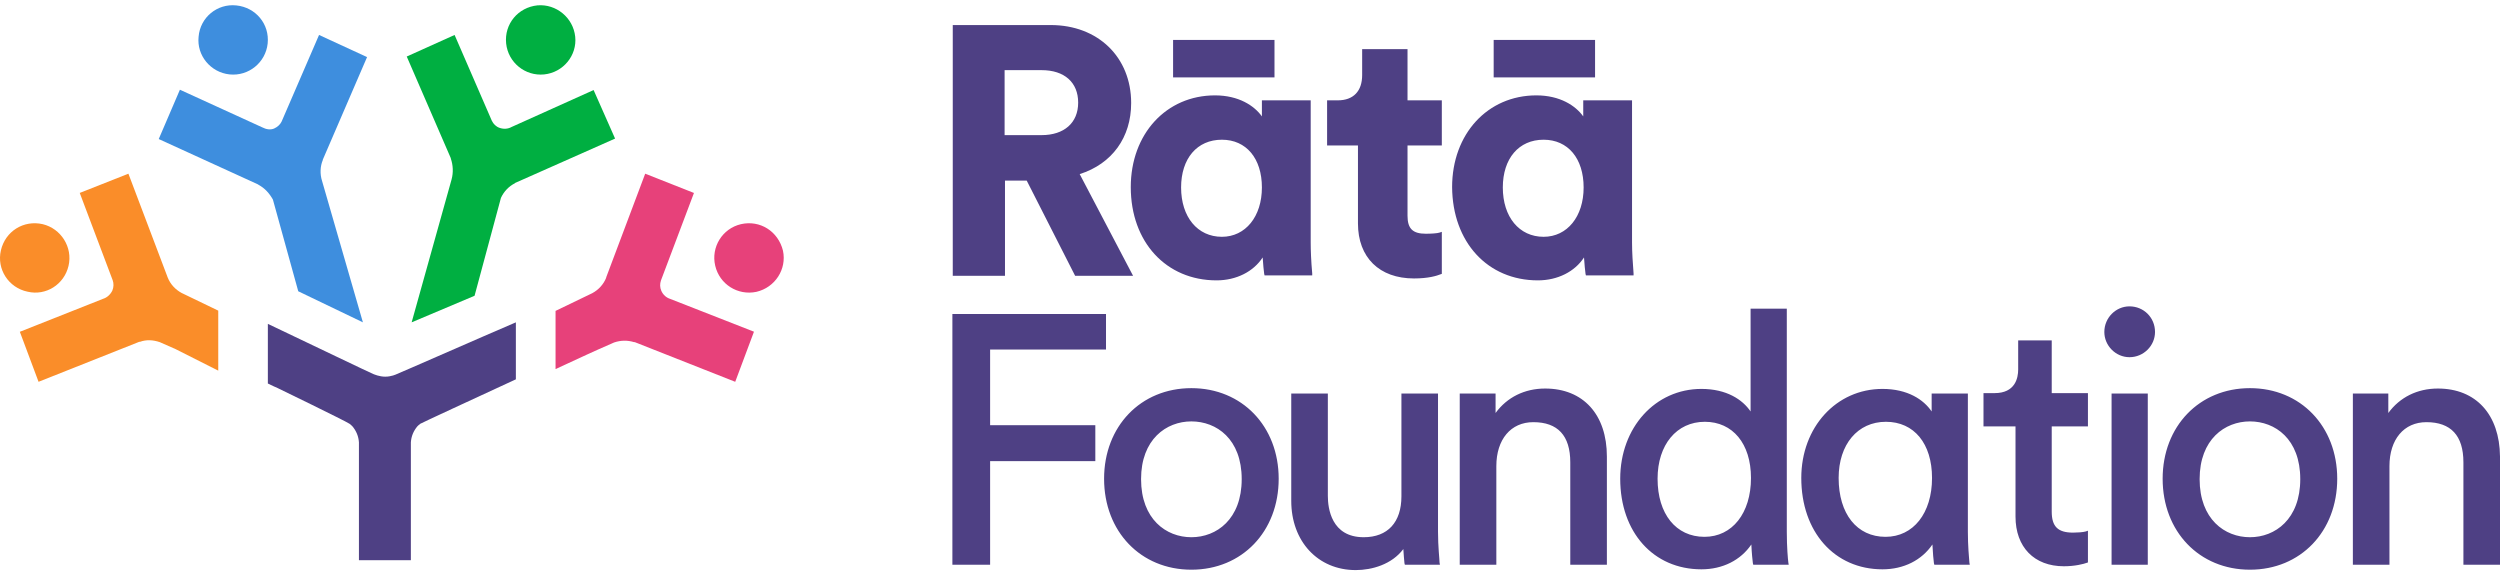 <?xml version="1.0" encoding="UTF-8"?>
<svg width="239px" height="55px" viewBox="0 0 239 55" version="1.1" xmlns="http://www.w3.org/2000/svg" xmlns:xlink="http://www.w3.org/1999/xlink">
    <!-- Generator: sketchtool 55.1 (78136) - https://sketchapp.com -->
    <title>DAB973FD-086A-4D45-AADF-DB5E806109E7</title>
    <desc>Created with sketchtool.</desc>
    <g id="5.0---Interface" stroke="none" stroke-width="1" fill="none" fill-rule="evenodd">
        <g id="Home" transform="translate(-140, -60)" fill-rule="nonzero">
            <g id="Header">
                <g id="logo" transform="translate(140, 60.5)">
                    <g>
                        <path d="M56.749,8.109 L48.897,11.644 L48.897,11.644 C48.573,11.828 48.141,11.865 47.745,11.718 C47.421,11.607 47.169,11.349 47.024,11.055 L43.459,2.842 L38.885,4.904 L43.099,14.627 L43.099,14.664 C43.315,15.29 43.351,15.99 43.171,16.653 L39.353,30.316 L45.368,27.775 L47.889,18.42 C48.177,17.794 48.645,17.316 49.221,17.021 L49.257,16.984 L58.802,12.749 L56.749,8.109 Z" id="Path" fill="#00AF41"></path>
                        <path d="M52.03,6.614 C53.851,6.424 55.18,4.792 54.99,3.009 C54.8,1.188 53.168,-0.14 51.385,0.012 C49.525,0.202 48.197,1.795 48.387,3.654 C48.577,5.475 50.209,6.803 52.03,6.614 Z" id="Path" fill="#00AF41"></path>
                        <path d="M26.091,18.584 L28.513,27.346 L34.694,30.316 L30.79,16.802 C30.573,16.133 30.609,15.391 30.862,14.797 L30.862,14.76 L35.091,4.958 L30.501,2.842 L26.922,11.121 C26.778,11.418 26.525,11.641 26.199,11.79 C25.838,11.938 25.44,11.864 25.079,11.678 L25.079,11.678 L17.199,8.077 L15.175,12.792 L24.681,17.136 L24.717,17.173 C25.296,17.47 25.765,17.99 26.091,18.584 Z" id="Path" fill="#3E8EDE"></path>
                        <path d="M21.946,6.614 C23.768,6.803 25.399,5.476 25.589,3.657 C25.779,1.8 24.451,0.208 22.591,0.018 C20.77,-0.172 19.138,1.155 18.986,3.013 C18.797,4.794 20.125,6.424 21.946,6.614 Z" id="Path" fill="#3E8EDE"></path>
                        <path d="M70.836,20.93 C69.056,21.346 67.957,23.124 68.374,24.902 C68.791,26.68 70.533,27.777 72.314,27.399 C74.094,26.983 75.231,25.243 74.852,23.465 C74.397,21.611 72.655,20.514 70.836,20.93 Z" id="Path" fill="#E7417A"></path>
                        <path d="M6.552,24.917 C6.971,23.133 5.83,21.348 4.08,20.93 C2.254,20.513 0.505,21.614 0.086,23.436 C-0.332,25.221 0.809,27.006 2.635,27.385 C4.384,27.803 6.134,26.702 6.552,24.917 Z" id="Path" fill="#FA8D29"></path>
                        <path d="M64.083,28.079 C63.725,27.968 63.402,27.711 63.223,27.305 C63.079,26.974 63.079,26.642 63.187,26.311 L66.342,17.947 L61.681,16.105 L57.952,26.016 C57.952,26.016 57.952,26.016 57.952,26.053 C57.701,26.679 57.235,27.195 56.625,27.526 C56.625,27.526 54.796,28.411 53.111,29.221 L53.111,34.784 C55.478,33.679 57.199,32.905 57.199,32.905 L58.705,32.242 C59.35,32.021 59.996,32.021 60.605,32.205 C60.641,32.205 60.641,32.205 60.677,32.205 L70.287,36 L72.079,31.211 L64.083,28.079 L64.083,28.079 Z" id="Path" fill="#E7417A"></path>
                        <path d="M36.833,35.51 C36.257,35.51 35.789,35.292 35.681,35.255 C35.25,35.074 30.105,32.604 25.607,30.461 L25.607,36.163 C25.967,36.345 26.291,36.49 26.543,36.599 C26.543,36.599 32.983,39.723 33.415,40.013 C33.523,40.086 33.666,40.231 33.702,40.268 C34.062,40.704 34.278,41.212 34.314,41.793 L34.314,53.053 L36.761,53.053 L36.797,53.053 L36.833,53.053 L39.279,53.053 L39.279,41.793 C39.315,41.212 39.531,40.704 39.891,40.268 C39.927,40.231 40.071,40.086 40.179,40.013 C40.359,39.904 45.072,37.725 49.317,35.764 L49.317,30.316 C46.007,31.732 38.416,35.074 37.948,35.255 C37.876,35.292 37.408,35.51 36.833,35.51 Z" id="Path" fill="#4E4084"></path>
                        <path d="M16.034,26.034 C15.998,26.034 15.998,26.034 16.034,26.034 L12.276,16.105 L7.623,17.944 L10.773,26.292 C10.88,26.586 10.88,26.954 10.737,27.285 C10.558,27.652 10.236,27.946 9.878,28.057 L9.878,28.057 L1.897,31.219 L3.686,36 L13.314,32.176 C13.349,32.176 13.349,32.176 13.385,32.176 C13.994,31.955 14.638,31.992 15.282,32.212 L16.785,32.874 C16.785,32.874 18.682,33.83 20.865,34.934 L20.865,29.197 C18.789,28.204 17.358,27.505 17.358,27.505 C16.749,27.174 16.284,26.659 16.034,26.034 Z" id="Path" fill="#FA8D29"></path>
                        <path d="M233.06,36.644 C231.092,36.644 229.416,37.484 228.323,38.982 L228.323,37.119 L224.934,37.119 L224.934,53.488 L228.432,53.488 L228.432,44.061 C228.432,41.504 229.817,39.859 231.967,39.859 C234.299,39.859 235.502,41.138 235.502,43.696 L235.502,53.488 L239,53.488 L239,43.148 C238.964,39.128 236.704,36.644 233.06,36.644 Z M215.094,36.607 C210.248,36.607 206.749,40.261 206.749,45.267 C206.749,50.31 210.248,53.963 215.094,53.963 C219.941,53.963 223.439,50.31 223.439,45.267 C223.439,40.261 219.941,36.607 215.094,36.607 Z M219.905,45.304 C219.905,49.14 217.5,50.858 215.094,50.858 C212.689,50.858 210.284,49.14 210.284,45.304 C210.284,41.504 212.689,39.786 215.094,39.786 C217.5,39.786 219.905,41.467 219.905,45.304 Z M203.579,28.788 C202.267,28.788 201.174,29.884 201.174,31.236 C201.174,32.551 202.267,33.648 203.579,33.648 C204.927,33.648 206.02,32.551 206.02,31.236 C206.02,29.847 204.927,28.788 203.579,28.788 Z M147.714,36.644 C145.746,36.644 144.07,37.484 142.977,38.982 L142.977,37.119 L139.551,37.119 L139.551,53.488 L143.05,53.488 L143.05,44.061 C143.05,41.504 144.434,39.859 146.584,39.859 C148.917,39.859 150.119,41.138 150.119,43.696 L150.119,53.488 L153.618,53.488 L153.618,43.148 C153.618,39.128 151.358,36.644 147.714,36.644 Z M170.818,50.346 L170.818,29.007 L167.356,29.007 L167.356,38.836 C166.591,37.703 165.06,36.68 162.655,36.68 C158.246,36.68 154.893,40.371 154.893,45.267 C154.893,50.383 158.063,53.927 162.655,53.927 C164.696,53.927 166.409,53.05 167.429,51.552 C167.465,52.392 167.538,53.05 167.575,53.342 L167.611,53.488 L171,53.488 L170.964,53.269 C170.927,52.977 170.818,51.844 170.818,50.346 Z M167.393,45.194 C167.393,48.556 165.607,50.821 162.947,50.821 C160.214,50.821 158.464,48.629 158.464,45.267 C158.464,42.015 160.286,39.823 162.983,39.823 C165.643,39.823 167.393,41.905 167.393,45.194 Z M188.128,50.346 L188.128,37.119 L184.666,37.119 L184.666,38.836 C183.9,37.703 182.37,36.68 179.965,36.68 C175.555,36.68 172.203,40.334 172.203,45.194 C172.203,50.346 175.373,53.927 179.965,53.927 C182.006,53.927 183.718,53.05 184.739,51.552 C184.775,52.392 184.848,53.05 184.884,53.342 L184.921,53.488 L188.31,53.488 L188.273,53.269 C188.237,52.831 188.128,51.661 188.128,50.346 Z M184.702,45.194 C184.702,48.556 182.917,50.821 180.256,50.821 C177.523,50.821 175.774,48.629 175.774,45.194 C175.774,41.979 177.596,39.823 180.293,39.823 C182.989,39.823 184.702,41.905 184.702,45.194 Z M201.866,37.119 L205.328,37.119 L205.328,53.488 L201.866,53.488 L201.866,37.119 Z M196.145,32.04 L192.938,32.04 L192.938,34.817 C192.938,35.657 192.646,37.082 190.679,37.082 L189.622,37.082 L189.622,40.261 L192.683,40.261 L192.683,48.884 C192.683,51.808 194.469,53.635 197.311,53.635 C198.368,53.635 199.206,53.415 199.497,53.306 L199.607,53.269 L199.607,50.236 L199.388,50.31 C199.133,50.383 198.586,50.419 198.186,50.419 C196.728,50.419 196.145,49.835 196.145,48.409 L196.145,40.261 L199.607,40.261 L199.607,37.082 L196.145,37.082 L196.145,32.04 Z M137.474,50.346 L137.474,37.119 L133.976,37.119 L133.976,46.948 C133.976,49.433 132.664,50.858 130.368,50.858 C127.27,50.858 126.942,48.081 126.942,46.911 L126.942,37.119 L123.444,37.119 L123.444,47.386 C123.444,51.26 125.995,54 129.603,54 C131.17,54 133.065,53.452 134.158,51.99 C134.194,52.502 134.231,53.05 134.267,53.342 L134.304,53.488 L137.656,53.488 L137.62,53.269 C137.62,52.977 137.474,51.771 137.474,50.346 Z M94.655,32.917 L105.734,32.917 L105.734,29.519 L91.048,29.519 L91.048,53.488 L94.655,53.488 L94.655,43.586 L104.713,43.586 L104.713,40.152 L94.655,40.152 L94.655,32.917 L94.655,32.917 Z M113.896,36.607 C109.05,36.607 105.551,40.261 105.551,45.267 C105.551,50.31 109.05,53.963 113.896,53.963 C118.743,53.963 122.242,50.31 122.242,45.267 C122.242,40.261 118.743,36.607 113.896,36.607 Z M118.707,45.304 C118.707,49.14 116.302,50.858 113.896,50.858 C111.491,50.858 109.086,49.14 109.086,45.304 C109.086,41.504 111.491,39.786 113.896,39.786 C116.302,39.786 118.707,41.467 118.707,45.304 Z M96.04,16.766 L98.154,16.766 L102.782,25.865 L108.321,25.865 L103.219,16.145 C106.317,15.159 108.139,12.637 108.139,9.349 C108.139,4.964 104.968,1.895 100.45,1.895 L91.084,1.895 L91.084,25.865 L96.077,25.865 L96.077,16.766 L96.04,16.766 Z M99.575,12.418 L96.04,12.418 L96.04,6.206 L99.575,6.206 C101.761,6.206 103.073,7.376 103.073,9.312 C103.073,11.249 101.725,12.418 99.575,12.418 Z M116.302,26.303 C118.197,26.303 119.836,25.463 120.711,24.111 C120.747,24.768 120.82,25.39 120.857,25.682 L120.893,25.828 L125.448,25.828 L125.448,25.645 C125.339,24.44 125.303,23.38 125.303,22.686 L125.303,9.093 L120.638,9.093 L120.638,10.628 C119.909,9.605 118.415,8.618 116.156,8.618 C111.491,8.618 108.102,12.308 108.102,17.387 C108.102,22.649 111.491,26.303 116.302,26.303 Z M112.913,17.424 C112.913,14.647 114.443,12.857 116.812,12.857 C119.144,12.857 120.638,14.647 120.638,17.424 C120.638,20.201 119.071,22.138 116.812,22.138 C114.479,22.138 112.913,20.238 112.913,17.424 Z M147.022,26.303 C148.917,26.303 150.557,25.463 151.431,24.111 C151.468,24.768 151.54,25.39 151.577,25.682 L151.613,25.828 L156.169,25.828 L156.169,25.645 C156.096,24.659 156.023,23.672 156.023,22.686 L156.023,9.093 L151.358,9.093 L151.358,10.628 C150.629,9.605 149.135,8.618 146.876,8.618 C142.211,8.618 138.822,12.308 138.822,17.387 C138.859,22.649 142.211,26.303 147.022,26.303 Z M143.669,17.424 C143.669,14.647 145.2,12.857 147.568,12.857 C149.901,12.857 151.395,14.647 151.395,17.424 C151.395,20.201 149.828,22.138 147.568,22.138 C145.236,22.138 143.669,20.238 143.669,17.424 Z M134.559,4.197 L130.222,4.197 L130.222,6.681 C130.222,8.216 129.384,9.093 127.89,9.093 L126.87,9.093 L126.87,13.405 L129.821,13.405 L129.821,20.859 C129.821,24.111 131.862,26.12 135.178,26.12 C136.563,26.12 137.365,25.865 137.729,25.718 L137.838,25.682 L137.838,21.663 L137.62,21.736 C137.401,21.809 136.818,21.845 136.308,21.845 C135.069,21.845 134.559,21.37 134.559,20.128 L134.559,13.405 L137.838,13.405 L137.838,9.093 L134.559,9.093 L134.559,4.197 L134.559,4.197 Z M112.147,3.32 L121.841,3.32 L121.841,6.901 L112.147,6.901 L112.147,3.32 Z M142.795,3.32 L152.488,3.32 L152.488,6.901 L142.795,6.901 L142.795,3.32 Z" id="Shape" fill="#4E4084"></path>
                    </g>
                </g>
            </g>
        </g>
    </g>
</svg>